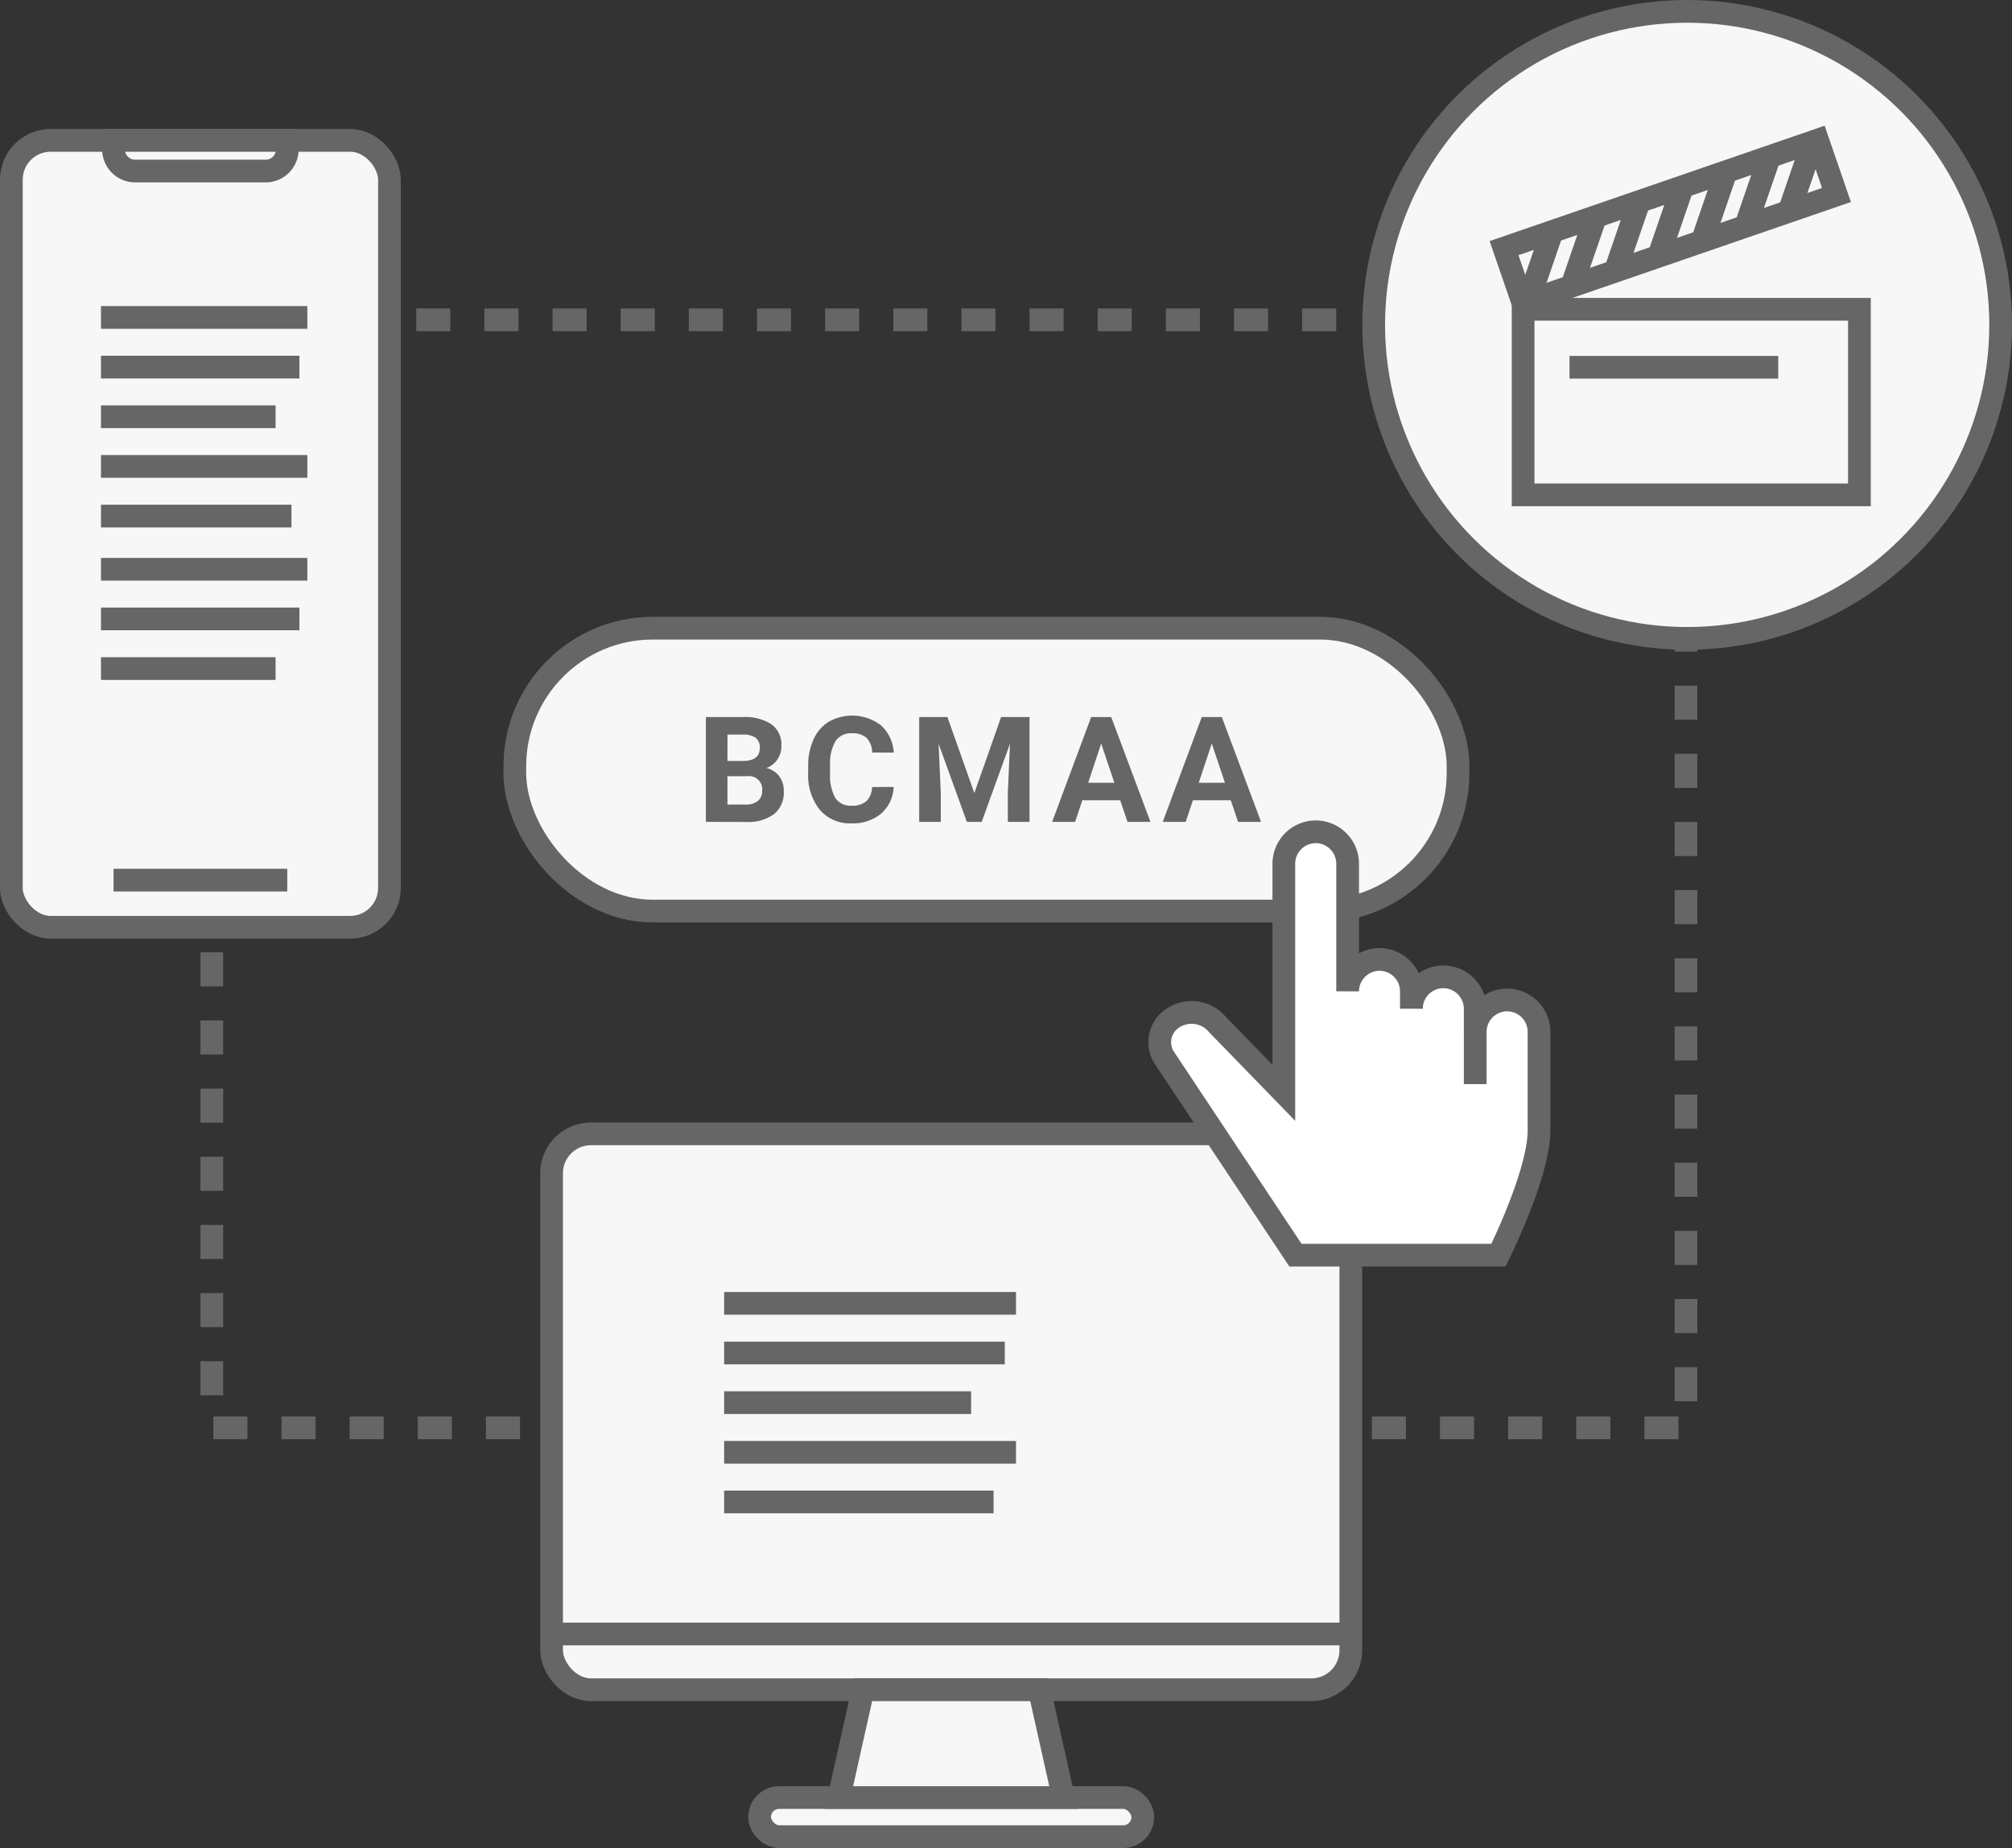 <svg xmlns="http://www.w3.org/2000/svg" width="177.149" height="162.692" viewBox="0 0 177.149 162.692"><rect x="0" y="0" width="177.149" height="162.692" fill="#333333" stroke="none"/><defs><style>.a,.d{fill:none;}.a,.b,.c,.d{stroke:#666;stroke-miterlimit:10;stroke-width:2px;}.a{stroke-dasharray:3;}.b{fill:#f7f7f7;}.c{fill:#fff;}.e{fill:#666;}</style></defs><g transform="translate(-248.84 -418.334)"><rect class="a" width="129.795" height="97.545" transform="translate(267.489 446.492)"/><rect class="b" width="70.369" height="48.942" rx="3.474" transform="translate(297.404 518.154)"/><rect class="b" width="33.735" height="3.443" rx="1.721" transform="translate(315.722 576.584)"/><path class="b" d="M342.472,576.584H322.706l2.121-9.488h15.524Z"/><line class="c" x2="70.427" transform="translate(297.364 562.186)"/><rect class="b" width="83.047" height="24.905" rx="12.148" transform="translate(294.169 473.638)"/><rect class="b" width="33.289" height="69.277" rx="3.461" transform="translate(249.84 430.691)"/><path class="b" d="M0,0H15.295a0,0,0,0,1,0,0V.8a1.9,1.9,0,0,1-1.9,1.9H1.9A1.9,1.9,0,0,1,0,.8V0A0,0,0,0,1,0,0Z" transform="translate(258.837 430.691)"/><line class="b" x2="15.295" transform="translate(258.837 495.819)"/><path class="c" d="M378.728,513.776v-4.6a2.817,2.817,0,0,1,2.809-2.809h0a2.816,2.816,0,0,1,2.808,2.809v8.681c0,3.83-3.574,10.979-3.574,10.979H362.9L351.318,511.4a2.532,2.532,0,0,1,.648-3.337h0a2.977,2.977,0,0,1,4.064.464l5.847,6.018V494.371a2.816,2.816,0,0,1,2.808-2.808h0a2.816,2.816,0,0,1,2.809,2.808v11.234A2.817,2.817,0,0,1,370.3,502.8h0a2.817,2.817,0,0,1,2.809,2.808v1.532a2.817,2.817,0,0,1,2.809-2.808h0a2.817,2.817,0,0,1,2.808,2.808Z"/><line class="b" x2="25.697" transform="translate(312.598 533.077)"/><line class="b" x2="24.709" transform="translate(312.598 537.449)"/><line class="b" x2="21.744" transform="translate(312.598 541.82)"/><line class="b" x2="25.697" transform="translate(312.598 546.192)"/><line class="b" x2="23.721" transform="translate(312.598 550.563)"/><line class="b" x2="18.169" transform="translate(257.731 446.281)"/><line class="b" x2="17.471" transform="translate(257.731 450.653)"/><line class="b" x2="15.374" transform="translate(257.731 455.025)"/><line class="b" x2="18.169" transform="translate(257.731 459.396)"/><line class="b" x2="16.772" transform="translate(257.731 463.768)"/><line class="b" x2="18.169" transform="translate(257.731 468.451)"/><line class="b" x2="17.471" transform="translate(257.731 472.822)"/><circle class="b" cx="27.601" cy="27.601" r="27.601" transform="translate(369.788 419.334)"/><line class="b" x2="15.374" transform="translate(257.731 477.194)"/><rect class="d" width="29.61" height="16.336" transform="translate(382.944 445.563)"/><line class="d" x2="18.378" transform="translate(387.028 450.668)"/><rect class="d" width="29.197" height="5.105" transform="translate(381.267 440.178) rotate(-19.002)"/><line class="d" x1="2.106" y2="6.125" transform="translate(383.395 438.72)"/><line class="d" x1="2.106" y2="6.125" transform="translate(387.223 437.402)"/><line class="d" x1="2.106" y2="6.125" transform="translate(391.052 436.084)"/><line class="d" x1="2.106" y2="6.125" transform="translate(394.88 434.765)"/><line class="d" x1="2.106" y2="6.125" transform="translate(398.708 433.447)"/><line class="d" x1="2.106" y2="6.125" transform="translate(402.536 432.129)"/><line class="d" x1="2.106" y2="6.125" transform="translate(406.365 430.81)"/><g transform="translate(231.115 -1322.25)"><path class="e" d="M81.875,1812.941v-9.23h3.233a4.254,4.254,0,0,1,2.549.643,2.2,2.2,0,0,1,.868,1.886,2.081,2.081,0,0,1-.349,1.2,2.01,2.01,0,0,1-.969.758,1.95,1.95,0,0,1,1.119.716,2.121,2.121,0,0,1,.408,1.319,2.437,2.437,0,0,1-.849,2.016,3.833,3.833,0,0,1-2.422.7Zm1.9-5.363h1.407q1.44-.025,1.439-1.147a1.062,1.062,0,0,0-.364-.9,1.925,1.925,0,0,0-1.151-.275H83.777Zm0,1.344v2.491h1.629a1.573,1.573,0,0,0,1.049-.319,1.1,1.1,0,0,0,.378-.885,1.159,1.159,0,0,0-1.313-1.287Z" transform="translate(-2)"/><path class="e" d="M97.407,1809.867a3.268,3.268,0,0,1-1.1,2.345,3.862,3.862,0,0,1-2.615.856,3.473,3.473,0,0,1-2.793-1.195,4.9,4.9,0,0,1-1.017-3.28v-.565a5.529,5.529,0,0,1,.469-2.346,3.52,3.52,0,0,1,1.34-1.556,4.191,4.191,0,0,1,4.6.314,3.508,3.508,0,0,1,1.128,2.4h-1.9a1.932,1.932,0,0,0-.5-1.3,1.847,1.847,0,0,0-1.3-.4,1.617,1.617,0,0,0-1.423.682,3.813,3.813,0,0,0-.485,2.114v.7a4.088,4.088,0,0,0,.453,2.187,1.586,1.586,0,0,0,1.43.691,1.874,1.874,0,0,0,1.315-.4,1.817,1.817,0,0,0,.5-1.245Z" transform="translate(-1)"/><path class="e" d="M101.141,1803.711l2.371,6.694,2.358-6.694h2.5v9.23H106.46v-2.523l.19-4.356-2.491,6.879h-1.306l-2.486-6.872.191,4.349v2.523h-1.9v-9.23Z"/><path class="e" d="M115.354,1811.039H112.02l-.634,1.9h-2.023l3.436-9.23h1.763l3.455,9.23H116Zm-2.821-1.54h2.308l-1.16-3.455Z" transform="translate(1)"/><path class="e" d="M124.09,1811.039h-3.334l-.634,1.9H118.1l3.436-9.23H123.3l3.455,9.23h-2.022Zm-2.82-1.54h2.307l-1.16-3.455Z" transform="translate(2)"/></g></g></svg>